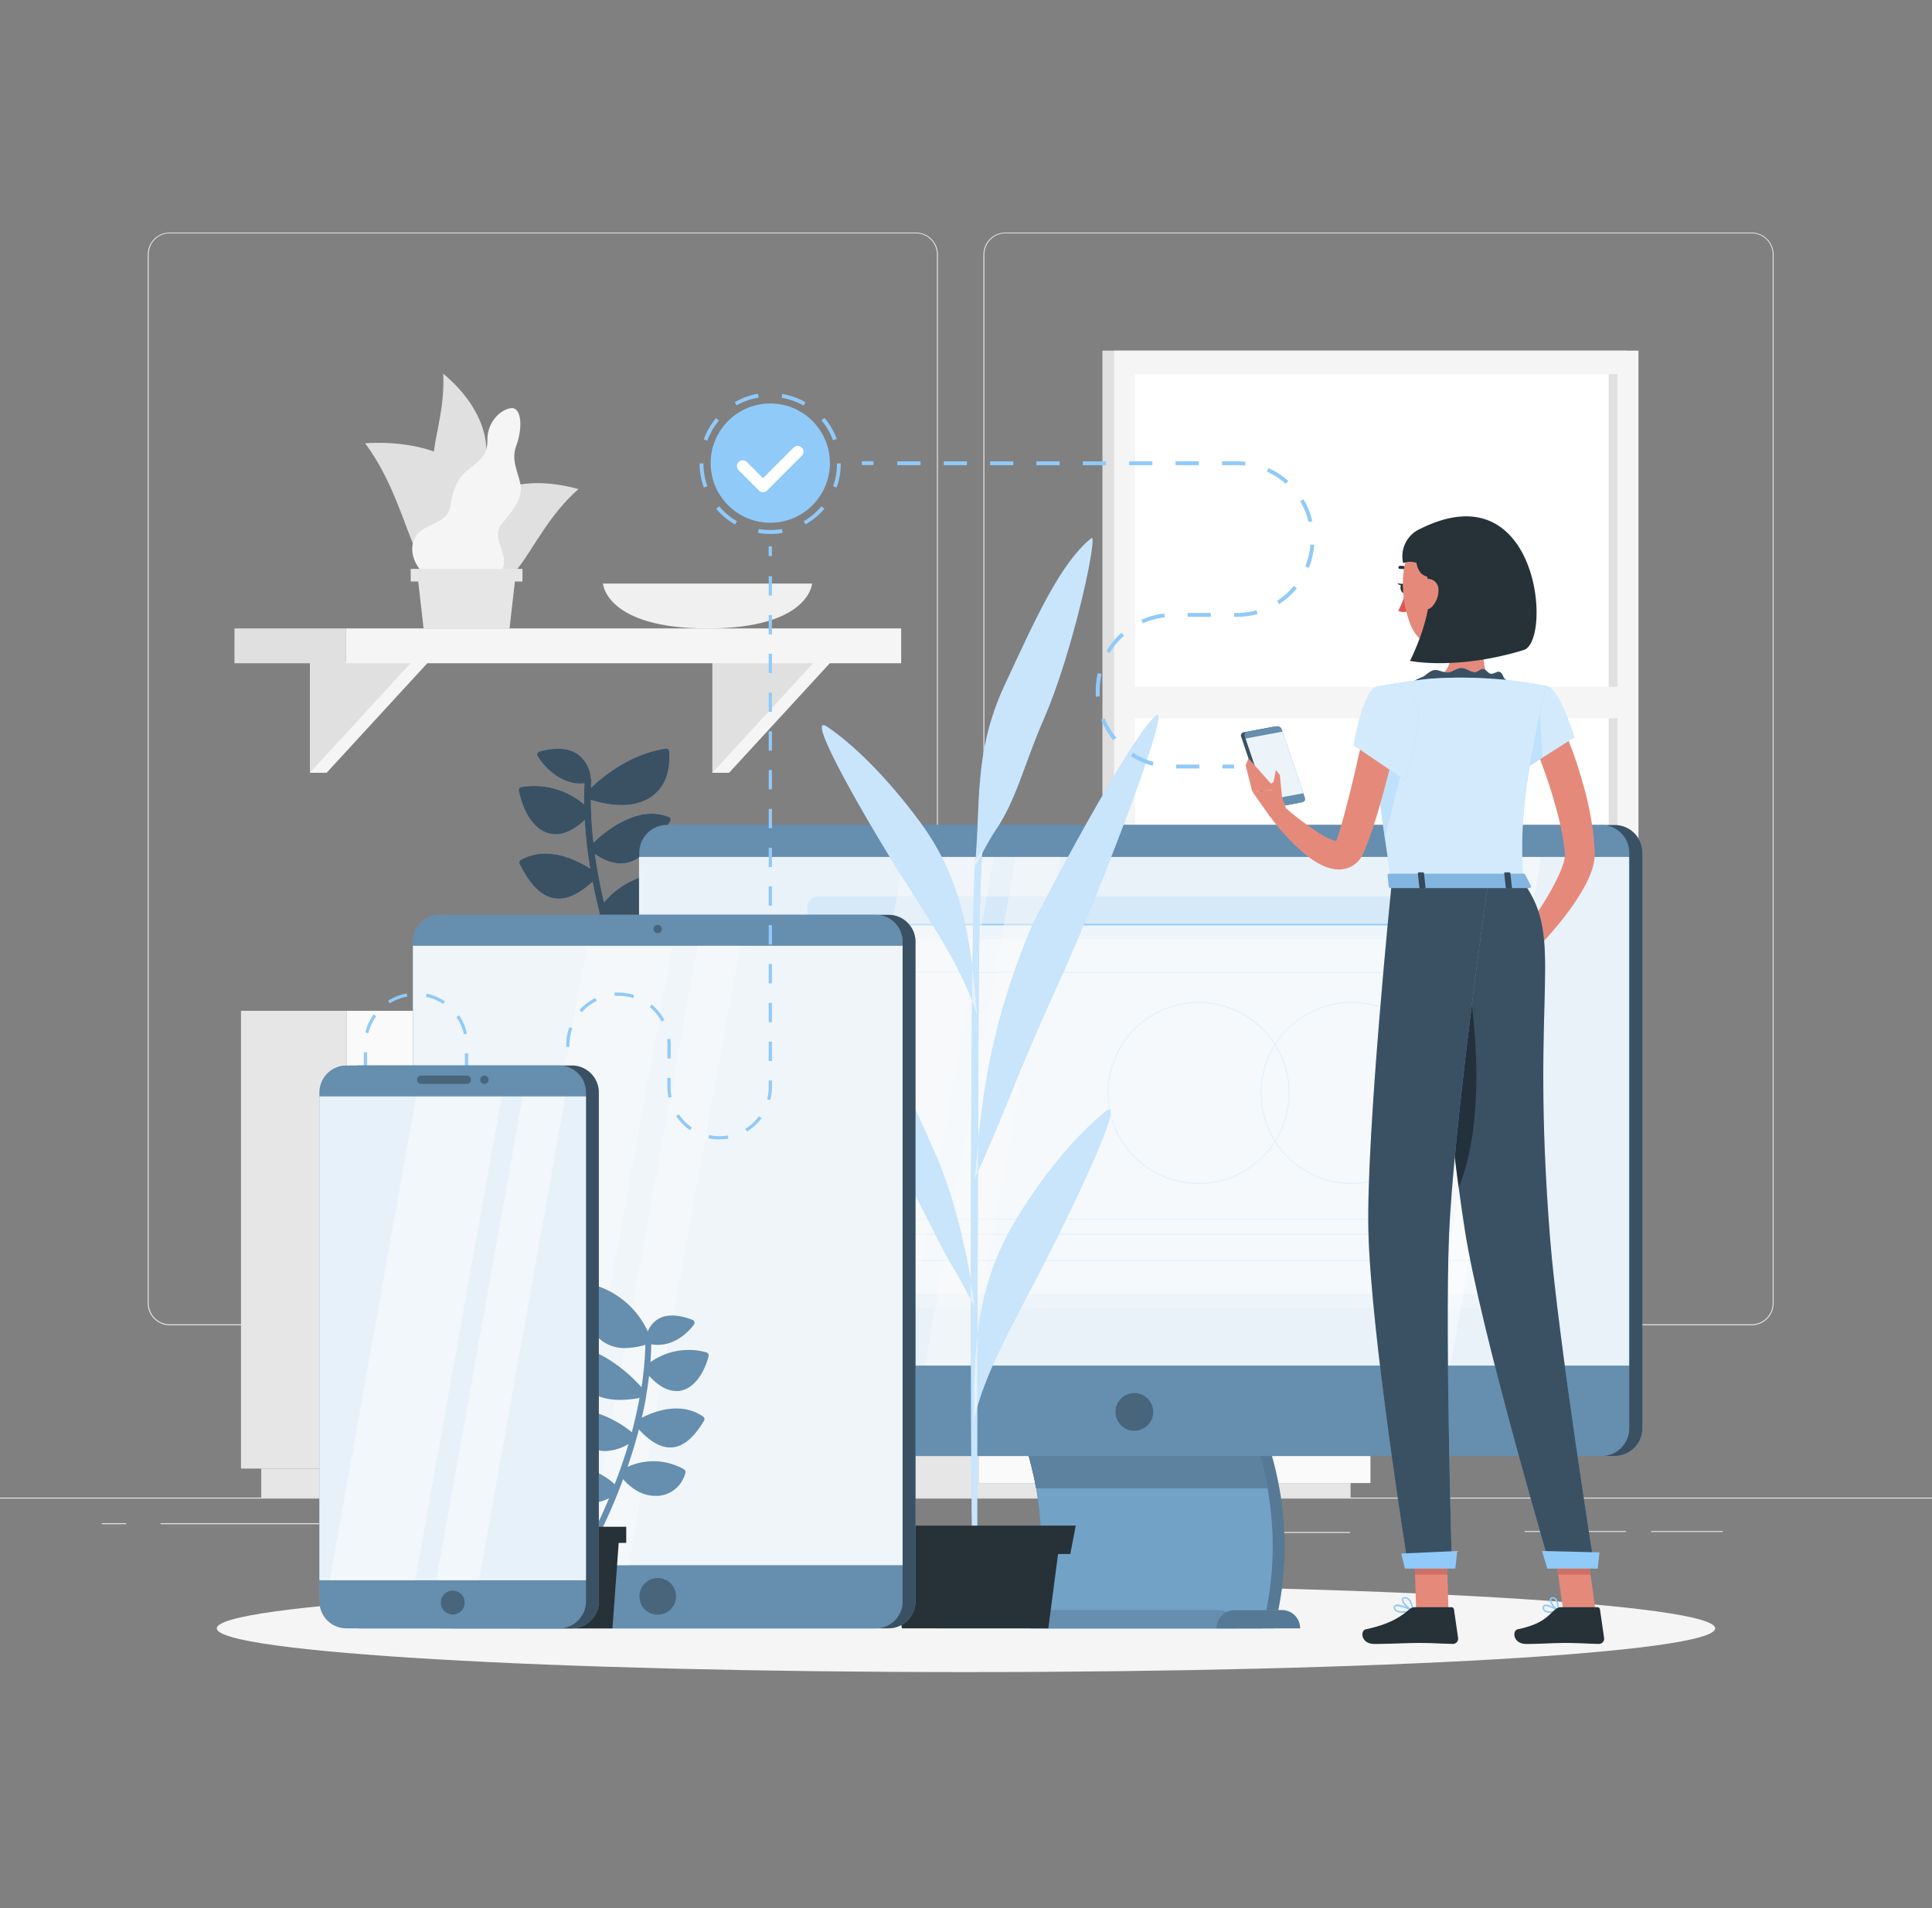 <svg xmlns="http://www.w3.org/2000/svg" width="324" height="320" fill="none"><rect width="100%" height="100%" fill="#808080" stroke="none"/><path fill="#E6E6E6" d="M324 251.155H0v.162h324zM288.914 256.76h-12.008v.162h12.008zM272.647 256.76h-16.952v.162h16.952zM226.405 256.922h-12.546v.162h12.546zM54.925 255.451H26.938v.162h27.987zM21.172 255.451H17.07v.162h4.102zM106.881 260.331h-40.81v.162h40.81zM153.589 222.254H28.467a3.697 3.697 0 0 1-3.694-3.7V42.668A3.7 3.7 0 0 1 28.467 39h125.122a3.7 3.7 0 0 1 3.7 3.7v175.854a3.7 3.7 0 0 1-3.7 3.7M28.467 39.13a3.54 3.54 0 0 0-3.532 3.538v175.886a3.54 3.54 0 0 0 3.532 3.538h125.122a3.54 3.54 0 0 0 3.538-3.538V42.668a3.54 3.54 0 0 0-3.538-3.538zM293.751 222.254H168.622a3.703 3.703 0 0 1-3.7-3.7V42.668a3.704 3.704 0 0 1 3.7-3.668h125.129a3.7 3.7 0 0 1 3.687 3.668v175.886a3.7 3.7 0 0 1-3.687 3.7M168.622 39.13a3.544 3.544 0 0 0-3.538 3.538v175.886a3.546 3.546 0 0 0 3.538 3.538h125.129a3.54 3.54 0 0 0 3.538-3.538V42.668a3.546 3.546 0 0 0-3.538-3.538z"/><path fill="#E0E0E0" d="M272.816 58.803h-87.933v83.955h87.933z"/><path fill="#F5F5F5" d="M274.777 58.803h-87.933v83.955h87.933z"/><path fill="#fff" d="M271.258 138.818V62.743h-80.916v76.075z"/><path fill="#E0E0E0" d="M271.258 138.818V62.743h-1.478v76.075z"/><path fill="#F5F5F5" d="M273.32 115.172h-85.031v5.288h85.031z"/><path fill="#E6E6E6" d="M164.111 210.234h-17.353v38.485h17.353zM226.498 248.719h-76.412v2.436h76.412z"/><path fill="#FAFAFA" d="M164.108 248.719h65.72v-38.485h-65.72z"/><path fill="#E6E6E6" d="M170.927 227.594H223v-12.623h-52.073zM170.927 243.975H223v-12.623h-52.073z"/><path fill="#FAFAFA" d="M204.773 220.414h-15.61a.765.765 0 0 0-.765.765v.201c0 .422.343.764.765.764h15.61a.764.764 0 0 0 .765-.764v-.201a.764.764 0 0 0-.765-.765M204.773 236.802h-15.61a.765.765 0 0 0-.765.765v.2c0 .423.343.765.765.765h15.61a.764.764 0 0 0 .765-.765v-.2a.764.764 0 0 0-.765-.765"/><path fill="#E6E6E6" d="M58.117 169.52H40.414v76.769h17.703z"/><path fill="#E6E6E6" d="M131.111 246.289H43.813v4.866h87.298z"/><path fill="#FAFAFA" d="M58.115 246.289h76.393V169.52H58.115z"/><path fill="#E6E6E6" d="M65.081 204.143h62.474v-25.181H65.081zM65.081 236.841h62.474V211.66H65.081z"/><path fill="#FAFAFA" d="M103.331 193.282h-14.03a1.73 1.73 0 0 1-1.723-1.723 1.73 1.73 0 0 1 1.724-1.731h14.029a1.73 1.73 0 0 1 1.724 1.731 1.733 1.733 0 0 1-1.724 1.723M103.331 225.974h-14.03a1.73 1.73 0 0 1-1.723-1.724 1.73 1.73 0 0 1 1.724-1.724h14.029a1.73 1.73 0 0 1 1.724 1.724 1.725 1.725 0 0 1-1.724 1.724M204.116 204.13s-13.038-22.479 5.048-40.371c0 0 4.724 3.072 4.652 7.213-.071 4.14-5.054 5.184-3.985 8.638s5.774 6.836 2.689 9.72c-3.084 2.883.493 5.391.286 8.89s-8.69 5.91-8.69 5.91"/><path fill="#E6E6E6" d="M185.047 197.708s.447 12.526 17.541 12.526 17.535-12.526 17.535-12.526z"/><path fill="#E6E6E6" d="M205.111 206.184s5.281-25.447-17.496-36.722c0 0-3.506 4.413-2.132 8.314s6.428 3.324 6.48 6.94-3.33 8.314.506 10.044 1.224 5.281 2.527 8.534c1.302 3.253 10.115 2.89 10.115 2.89"/><path fill="#F0F0F0" d="M101.117 97.864s.447 7.53 17.535 7.53 17.541-7.53 17.541-7.53z"/><path fill="#F5F5F5" d="m54.775 110.876-2.806 18.721h2.806l17.21-18.721z"/><path fill="#E0E0E0" d="M51.969 110.876v18.721l17.21-18.721z"/><path fill="#F5F5F5" d="m122.273 110.876-2.812 18.721h2.812l17.211-18.721z"/><path fill="#E0E0E0" d="M119.461 110.876v18.721l17.217-18.721zM39.318 111.232H58.04v-5.838H39.32z"/><path fill="#F5F5F5" d="M151.127 105.394H58.055v5.839h93.072z"/><path fill="#E0E0E0" d="M77.17 81.405c4.841.648 7.835-9.843-2.85-18.747.576 10.304-5.58 17.587 2.85 18.747"/><path fill="#E0E0E0" d="M80.725 95.182c7.011-4.919 2.21-22.097-19.498-20.853 9.396 12.623 7.264 29.419 19.498 20.853"/><path fill="#E0E0E0" d="M78.262 95.065c-4.665-5.022 1.944-17.658 18.747-13.044-9.474 8.32-10.62 21.779-18.747 13.044"/><path fill="#F5F5F5" d="M84.236 87.743c1.613-1.944 3.518-4.174 3.058-6.48s-1.62-4.076-.7-6.565c1.102-2.98.888-6.538-.971-6.24-1.86.298-3.947 2.482-3.888 5.365.058 2.884-1.795 3.694-3.513 5.185s-2.384 3.654-2.695 5.832c-.538 3.382-4.925 2.74-6.091 5.682-1.2 2.839 1.198 6.623 5.034 7.491 3.837.869 6.571 1.413 9.19-1.58 2.656-3.234-1.815-5.878.576-8.69"/><path fill="#E6E6E6" d="M71.034 105.394h14.418l1.089-9.584H69.945z"/><path fill="#E6E6E6" d="M68.877 97.52h18.74v-2.112h-18.74z"/><path fill="#F5F5F5" d="M117.843 159.191h-15.655v10.323h15.655z"/><path fill="#E0E0E0" d="M90.433 169.52h11.755v-10.323H90.433z"/><path fill="#F5F5F5" d="M85.846 153.696h-6.713v15.824h6.713z"/><path fill="#E0E0E0" d="M74.091 169.52h5.042v-15.824H74.09z"/><path fill="#F5F5F5" d="M162 280.419c69.39 0 125.641-3.284 125.641-7.335S231.39 265.748 162 265.748s-125.64 3.284-125.64 7.336c0 4.051 56.25 7.335 125.64 7.335"/><path fill="#90CAF9" d="M101.851 153.579a8.4 8.4 0 0 0 2.346.648 7.12 7.12 0 0 0 4.749-1.101c2.223-1.439 3.571-3.959 3.357-6.279a.454.454 0 0 0-.46-.409 13.56 13.56 0 0 0-10.543 4.912 89 89 0 0 1-1.536-8.158 8.16 8.16 0 0 0 3.687 1.581 5.2 5.2 0 0 0 1.666-.071c2.896-.596 5.184-3.7 7.27-6.973a.5.5 0 0 0 .065-.401.43.43 0 0 0-.259-.292c-5.281-2.203-10.88 2.56-12.668 4.277a68 68 0 0 1-.435-7.167c1.13.36 2.291.615 3.467.765 2.845.33 5.236-.162 6.947-1.484 2.028-1.556 2.968-4.141 2.715-7.465a.46.46 0 0 0-.349-.409.5.5 0 0 0-.189-.006c-6.013.875-10.634 4.724-12.558 6.577 0-.428 0-.855.045-1.296a.46.46 0 0 0-.084-.298 5.5 5.5 0 0 0-2.294-4.115c-1.51-.978-3.622-1.108-6.286-.395a.58.58 0 0 0-.363.305.49.49 0 0 0 0 .447c.11.188 2.437 4.114 6.539 4.6q.667.06 1.335 0a59 59 0 0 0-.052 3.551 12.912 12.912 0 0 0-10.485-2.941.58.58 0 0 0-.37.22.5.5 0 0 0-.09.402c.817 4.011 2.793 6.713 5.288 7.218.11 0 .227.039.35.059 1.296.149 3.149-.234 5.404-2.378.159 2.74.468 5.47.927 8.177-2.178-1.406-7.174-3.978-11.619-1.477a.52.52 0 0 0-.24.648c1.808 3.655 3.778 5.56 6.033 5.832h.058c1.88.201 3.889-.732 6.163-2.825a101 101 0 0 0 1.769 7.542c-2.1-1.756-4.782-1.834-8.288-.259a.56.56 0 0 0-.311.376.45.45 0 0 0 .123.441c.15.149 2.696 2.592 5.832 2.948a6.07 6.07 0 0 0 3.493-.603 103 103 0 0 0 4.691 12.649.5.5 0 0 0 .402.279.65.65 0 0 0 .337-.058.585.585 0 0 0 .285-.746 107 107 0 0 1-5.864-16.848"/><path fill="#000" d="M101.851 153.579a8.4 8.4 0 0 0 2.346.648 7.12 7.12 0 0 0 4.749-1.101c2.223-1.439 3.571-3.959 3.357-6.279a.454.454 0 0 0-.46-.409 13.56 13.56 0 0 0-10.543 4.912 89 89 0 0 1-1.536-8.158 8.16 8.16 0 0 0 3.687 1.581 5.2 5.2 0 0 0 1.666-.071c2.896-.596 5.184-3.7 7.27-6.973a.5.5 0 0 0 .065-.401.43.43 0 0 0-.259-.292c-5.281-2.203-10.88 2.56-12.668 4.277a68 68 0 0 1-.435-7.167c1.13.36 2.291.615 3.467.765 2.845.33 5.236-.162 6.947-1.484 2.028-1.556 2.968-4.141 2.715-7.465a.46.46 0 0 0-.349-.409.5.5 0 0 0-.189-.006c-6.013.875-10.634 4.724-12.558 6.577 0-.428 0-.855.045-1.296a.46.46 0 0 0-.084-.298 5.5 5.5 0 0 0-2.294-4.115c-1.51-.978-3.622-1.108-6.286-.395a.58.58 0 0 0-.363.305.49.49 0 0 0 0 .447c.11.188 2.437 4.114 6.539 4.6q.667.06 1.335 0a59 59 0 0 0-.052 3.551 12.912 12.912 0 0 0-10.485-2.941.58.58 0 0 0-.37.22.5.5 0 0 0-.09.402c.817 4.011 2.793 6.713 5.288 7.218.11 0 .227.039.35.059 1.296.149 3.149-.234 5.404-2.378.159 2.74.468 5.47.927 8.177-2.178-1.406-7.174-3.978-11.619-1.477a.52.52 0 0 0-.24.648c1.808 3.655 3.778 5.56 6.033 5.832h.058c1.88.201 3.889-.732 6.163-2.825a101 101 0 0 0 1.769 7.542c-2.1-1.756-4.782-1.834-8.288-.259a.56.56 0 0 0-.311.376.45.45 0 0 0 .123.441c.15.149 2.696 2.592 5.832 2.948a6.07 6.07 0 0 0 3.493-.603 103 103 0 0 0 4.691 12.649.5.5 0 0 0 .402.279.65.65 0 0 0 .337-.058.585.585 0 0 0 .285-.746 107 107 0 0 1-5.864-16.848" opacity=".6"/><path fill="#90CAF9" d="M270.775 138.358H114.089a4.66 4.66 0 0 0-4.659 4.659v96.5a4.66 4.66 0 0 0 4.659 4.659h156.686a4.66 4.66 0 0 0 4.659-4.659v-96.5a4.66 4.66 0 0 0-4.659-4.659"/><path fill="#000" d="M270.775 138.358H114.089a4.66 4.66 0 0 0-4.659 4.659v96.5a4.66 4.66 0 0 0 4.659 4.659h156.686a4.66 4.66 0 0 0 4.659-4.659v-96.5a4.66 4.66 0 0 0-4.659-4.659" opacity=".6"/><path fill="#90CAF9" d="M213.651 273.083h-38.764c3.798-14.32 1.523-29.749-6.817-44.064h38.764c8.339 14.315 10.614 29.744 6.817 44.064"/><path fill="#90CAF9" d="M211.641 273.083h-38.769c3.797-14.32 1.529-29.749-6.817-44.064h38.77c8.372 14.315 10.614 29.744 6.816 44.064"/><path fill="#90CAF9" d="M212.963 249.6h-39.191a62.9 62.9 0 0 0-7.717-20.568h39.191a63.2 63.2 0 0 1 7.717 20.568"/><g fill="#000" opacity=".4"><path d="M213.658 273.084h-38.763c3.797-14.321 1.523-29.75-6.817-44.064h38.763c8.34 14.314 10.615 29.743 6.817 44.064"/><path d="M211.641 273.084h-38.769c3.797-14.321 1.529-29.75-6.817-44.064h38.77c8.372 14.314 10.614 29.743 6.816 44.064"/><path d="M212.963 249.6h-39.191a62.9 62.9 0 0 0-7.717-20.568h39.191a63.2 63.2 0 0 1 7.717 20.568"/></g><path fill="#90CAF9" d="M211.641 273.083h-38.769c3.797-14.32 1.529-29.749-6.817-44.064h38.77c8.372 14.315 10.614 29.744 6.816 44.064"/><path fill="#000" d="M211.641 273.083h-38.769c3.797-14.32 1.529-29.749-6.817-44.064h38.77c8.372 14.315 10.614 29.744 6.816 44.064" opacity=".2"/><path fill="#000" d="M212.548 249.6h-38.816a63.4 63.4 0 0 0-7.646-20.568h38.815a63.5 63.5 0 0 1 7.647 20.568" opacity=".2"/><path fill="#90CAF9" d="M268.564 138.358H111.878a4.66 4.66 0 0 0-4.659 4.659v96.5a4.66 4.66 0 0 0 4.659 4.659h156.686a4.66 4.66 0 0 0 4.659-4.659v-96.5a4.66 4.66 0 0 0-4.659-4.659"/><path fill="#000" d="M268.564 138.358H111.878a4.66 4.66 0 0 0-4.659 4.659v96.5a4.66 4.66 0 0 0 4.659 4.659h156.686a4.66 4.66 0 0 0 4.659-4.659v-96.5a4.66 4.66 0 0 0-4.659-4.659" opacity=".3"/><path fill="#90CAF9" d="M204.448 270.019H160.19a3.063 3.063 0 0 0-3.065 3.065h50.388a3.065 3.065 0 0 0-3.065-3.065"/><path fill="#000" d="M204.448 270.019H160.19a3.063 3.063 0 0 0-3.065 3.065h50.388a3.065 3.065 0 0 0-3.065-3.065" opacity=".3"/><path fill="#90CAF9" d="M273.223 143.717H107.219v85.296h166.004z"/><path fill="#FAFAFA" d="M273.169 143.717H107.164v85.296h166.005z" opacity=".84"/><path fill="#90CAF9" d="M249.093 150.307H137.254a1.84 1.84 0 0 0-1.84 1.84v65.422a1.84 1.84 0 0 0 1.84 1.841h111.839a1.84 1.84 0 0 0 1.84-1.841v-65.422a1.84 1.84 0 0 0-1.84-1.84" opacity=".23"/><path fill="#FAFAFA" d="M250.449 155.063v62.506a1.844 1.844 0 0 1-1.841 1.841H136.77a1.85 1.85 0 0 1-1.84-1.841v-62.506z" opacity=".67"/><path fill="#fff" d="M250.118 157.513H135.273v59.454h114.845z" opacity=".41"/><path fill="#90CAF9" d="M226.667 198.557a15.26 15.26 0 1 1 15.26-15.26 15.28 15.28 0 0 1-4.475 10.785 15.28 15.28 0 0 1-10.785 4.475m0-30.359a15.1 15.1 0 1 0 5.778 29.048 15.098 15.098 0 0 0 9.32-13.949 15.11 15.11 0 0 0-15.098-15.099" opacity=".19"/><path fill="#90CAF9" d="M201.01 198.557a15.26 15.26 0 1 1 15.261-15.26 15.29 15.29 0 0 1-15.261 15.26m0-30.359a15.099 15.099 0 1 0 15.099 15.099 15.12 15.12 0 0 0-15.099-15.099M241.838 207.085h-90.072a.1.1 0 0 1-.032-.007.1.1 0 0 1-.026-.018.1.1 0 0 1-.016-.028.1.1 0 0 1-.004-.032v-2.507a.1.1 0 0 1 .004-.032.1.1 0 0 1 .016-.028.08.08 0 0 1 .058-.025h90.072q.016 0 .031.007a.1.1 0 0 1 .026.018.1.1 0 0 1 .016.028.1.1 0 0 1 .004.032V207a.1.1 0 0 1-.004.032.1.1 0 0 1-.016.028.1.1 0 0 1-.026.018.1.1 0 0 1-.031.007m-90.014-.162h89.929v-2.353h-89.929z" opacity=".19"/><path fill="#90CAF9" d="M246.887 211.465H138.516a.1.1 0 0 1-.032-.006.1.1 0 0 1-.026-.019.1.1 0 0 1-.016-.027.1.1 0 0 1-.004-.032v-48.289a.1.1 0 0 1 .004-.032.1.1 0 0 1 .016-.027.1.1 0 0 1 .026-.019.1.1 0 0 1 .032-.006h108.371q.016 0 .031.006a.08.08 0 0 1 .043.046.1.1 0 0 1 .004.032v48.276a.1.1 0 0 1 .001.036.1.1 0 0 1-.016.032.1.1 0 0 1-.028.022.1.1 0 0 1-.035.007m-108.268-.162h108.216V163.17H138.6z" opacity=".19"/><path fill="#fff" d="M245.445 152.698a.975.975 0 0 0 .6.909.98.98 0 1 0-.6-.909M242.955 153.677a.979.979 0 1 0 0-1.956.979.979 0 0 0 0 1.956M239.486 153.677a.98.98 0 1 0 0-1.958.98.98 0 0 0 0 1.958"/><path fill="#90CAF9" d="M250.449 154.94H134.93v.246h115.519z"/><path fill="#FAFAFA" d="m151.583 143.717-15.247 85.296h15.092l15.247-85.296zM170.358 143.717l-15.241 85.296h7.543l15.247-85.296z" opacity=".47"/><path fill="#fff" d="m254.701 143.717-15.248 85.296h3.778l15.241-85.296zM248.06 143.717l-15.248 85.296h3.778l15.241-85.296z" opacity=".4"/><path fill="#90CAF9" d="M214.974 270.019h-7.925a3.065 3.065 0 0 0-3.065 3.065h14.049a3.06 3.06 0 0 0-1.887-2.832 3.1 3.1 0 0 0-1.172-.233"/><path fill="#000" d="M214.974 270.019h-7.925a3.065 3.065 0 0 0-3.065 3.065h14.049a3.06 3.06 0 0 0-1.887-2.832 3.1 3.1 0 0 0-1.172-.233" opacity=".4"/><path fill="#90CAF9" d="M193.405 236.789a3.174 3.174 0 0 1-5.42 2.245 3.173 3.173 0 0 1 .481-4.885 3.174 3.174 0 0 1 4.939 2.64"/><path fill="#000" d="M193.405 236.789a3.174 3.174 0 0 1-5.42 2.245 3.173 3.173 0 0 1 .481-4.885 3.174 3.174 0 0 1 4.939 2.64" opacity=".5"/><path fill="#90CAF9" d="M163.092 262.132c-.447-15.513-.409-110.114.492-117.884l1.225-1.691s-.564 1.503-.7 28.091c-.136 26.587-.317 87.538-.168 91.484z"/><path fill="#90CAF9" d="M170.363 204.596c5.184-8.631 10.86-14.768 14.968-18.144s-6.661 18.546-10.873 26.704-9.402 17.179-11.074 24.799c-.324-15.5 1.788-24.727 6.979-33.359M163.484 145.337c1.063-9.811-.375-18.876 4.964-30.365 5.34-11.49 9.403-20.51 14.554-24.702 1.238-1.011-2.994 18.96-7.912 30.21-3.467 7.938-4.581 13.608-8.262 18.96-.862 1.244-3.344 5.897-3.344 5.897M163.469 197.682c1.075-12.111 2.047-23.775 9-41.005 1.692-4.199 17.367-33.541 21.456-36.716 2.002-1.562-5.003 17.937-11.846 34.344-5.125 12.312-7.251 15.837-12.96 30.119-2.235 5.657-5.65 13.258-5.65 13.258M154.333 137.917c-5.832-7.899-11.469-13.239-15.61-16.031-4.141-2.793 7.128 16.627 12.545 25.103 5.418 8.476 10.323 15.831 12.565 23.179-1.076-15.468-3.668-24.345-9.5-32.251M163.461 219.144c-1.102-8.424-3.37-18.319-6.61-25.654s-8.23-18.585-12.195-22.402c-.953-.92 4.147 20.963 7.426 26.782s5.676 11.308 7.737 14.606c.687 1.069 3.642 6.668 3.642 6.668"/><path fill="#fff" d="M163.092 262.132c-.447-15.513-.409-110.114.492-117.884l1.225-1.691s-.564 1.503-.7 28.091c-.136 26.587-.317 87.538-.168 91.484z" opacity=".5"/><path fill="#fff" d="M170.363 204.596c5.184-8.631 10.86-14.768 14.968-18.144s-6.661 18.546-10.873 26.704-9.402 17.179-11.074 24.799c-.324-15.5 1.788-24.727 6.979-33.359M163.484 145.337c1.063-9.811-.375-18.876 4.964-30.365 5.34-11.49 9.403-20.51 14.554-24.702 1.238-1.011-2.994 18.96-7.912 30.21-3.467 7.938-4.581 13.608-8.262 18.96-.862 1.244-3.344 5.897-3.344 5.897M163.469 197.682c1.075-12.111 2.047-23.775 9-41.005 1.692-4.199 17.367-33.541 21.456-36.716 2.002-1.562-5.003 17.937-11.846 34.344-5.125 12.312-7.251 15.837-12.96 30.119-2.235 5.657-5.65 13.258-5.65 13.258M154.333 137.917c-5.832-7.899-11.469-13.239-15.61-16.031-4.141-2.793 7.128 16.627 12.545 25.103 5.418 8.476 10.323 15.831 12.565 23.179-1.076-15.468-3.668-24.345-9.5-32.251M163.461 219.144c-1.102-8.424-3.37-18.319-6.61-25.654s-8.23-18.585-12.195-22.402c-.953-.92 4.147 20.963 7.426 26.782s5.676 11.308 7.737 14.606c.687 1.069 3.642 6.668 3.642 6.668" opacity=".5"/><path fill="#263238" d="M175.803 273.083h-24.559l-1.853-14.113h28.265z"/><path fill="#263238" d="M179.489 260.616h-31.927l-.914-4.763h33.755z"/><path fill="#90CAF9" d="M149.006 153.417H75.944a4.53 4.53 0 0 0-4.53 4.53v110.607a4.53 4.53 0 0 0 4.53 4.529h73.062a4.53 4.53 0 0 0 4.529-4.529V157.947a4.53 4.53 0 0 0-4.529-4.53"/><path fill="#000" d="M149.006 153.417H75.944a4.53 4.53 0 0 0-4.53 4.53v110.607a4.53 4.53 0 0 0 4.53 4.529h73.062a4.53 4.53 0 0 0 4.529-4.529V157.947a4.53 4.53 0 0 0-4.529-4.53" opacity=".6"/><path fill="#90CAF9" d="M146.842 153.417H73.779a4.53 4.53 0 0 0-4.529 4.53v110.607a4.53 4.53 0 0 0 4.53 4.529h73.062a4.53 4.53 0 0 0 4.529-4.529V157.947a4.53 4.53 0 0 0-4.529-4.53"/><path fill="#000" d="M146.842 153.417H73.779a4.53 4.53 0 0 0-4.529 4.53v110.607a4.53 4.53 0 0 0 4.53 4.529h73.062a4.53 4.53 0 0 0 4.529-4.529V157.947a4.53 4.53 0 0 0-4.529-4.53" opacity=".3"/><path fill="#FAFAFA" d="M151.371 158.614H69.25v103.875h82.121z"/><path fill="#90CAF9" d="M151.371 158.614H69.25v103.875h82.121z" opacity=".1"/><path fill="#FAFAFA" d="M98.37 158.874 79.578 262.748h14.353l18.792-103.874zM116.972 158.614 98.18 262.495h7.173l18.792-103.881z" opacity=".48"/><path fill="#90CAF9" d="M110.303 270.809a3.085 3.085 0 1 0 0-6.17 3.085 3.085 0 0 0 0 6.17"/><path fill="#000" d="M110.303 270.809a3.085 3.085 0 1 0 0-6.17 3.085 3.085 0 0 0 0 6.17" opacity=".5"/><path fill="#90CAF9" d="M111.012 155.808a.713.713 0 1 1-1.427 0 .713.713 0 0 1 1.427 0"/><path fill="#000" d="M111.012 155.808a.713.713 0 1 1-1.427 0 .713.713 0 0 1 1.427 0" opacity=".5"/><path fill="#90CAF9" d="m212.863 135.552 4.944-.927a.54.54 0 0 0 .382-.263.55.55 0 0 0 .039-.463l-3.888-11.514a.764.764 0 0 0-.836-.493l-4.937.92a.55.55 0 0 0-.385.266.54.54 0 0 0-.037.466l3.888 11.515a.75.75 0 0 0 .83.493"/><path fill="#000" d="m212.863 135.552 4.944-.927a.54.54 0 0 0 .382-.263.55.55 0 0 0 .039-.463l-3.888-11.514a.764.764 0 0 0-.836-.493l-4.937.92a.55.55 0 0 0-.385.266.54.54 0 0 0-.037.466l3.888 11.515a.75.75 0 0 0 .83.493" opacity=".6"/><path fill="#90CAF9" d="m213.479 135.461 4.938-.92a.544.544 0 0 0 .421-.732l-3.888-11.515a.77.77 0 0 0-.836-.493l-4.938.927a.55.55 0 0 0-.385.262.543.543 0 0 0-.036.464l3.888 11.515a.765.765 0 0 0 .836.492"/><path fill="#000" d="m213.479 135.461 4.938-.92a.544.544 0 0 0 .421-.732l-3.888-11.515a.77.77 0 0 0-.836-.493l-4.938.927a.55.55 0 0 0-.385.262.543.543 0 0 0-.036.464l3.888 11.515a.765.765 0 0 0 .836.492" opacity=".3"/><path fill="#FAFAFA" d="m212.383 134.185 6.195-1.16-3.486-10.329-6.201 1.16z"/><path fill="#90CAF9" d="m212.383 134.185 6.195-1.16-3.486-10.329-6.201 1.16z" opacity=".14"/><path fill="#E58A7B" d="m208.891 128.32.486-1.127 4.665 5.242-4.037.311z"/><path fill="#90CAF9" d="M129.178 87.665c5.522 0 9.999-4.477 9.999-9.999s-4.477-9.998-9.999-9.998-9.998 4.476-9.998 9.998 4.476 9.999 9.998 9.999M129.18 89.544q-1.03 0-2.048-.175l.111-.648c1.286.22 2.601.22 3.888 0l.11.648a12 12 0 0 1-2.061.175m-5.916-1.581a11.9 11.9 0 0 1-3.156-2.638l.499-.42a11.2 11.2 0 0 0 2.981 2.5zm11.845 0-.324-.557a11.2 11.2 0 0 0 2.981-2.502l.493.415a11.8 11.8 0 0 1-3.15 2.605zm-17.068-6.195a11.8 11.8 0 0 1-.713-4.057h.648c-.01 1.305.21 2.601.648 3.83zm22.278 0-.609-.22c.439-1.23.658-2.525.648-3.83h.648a11.8 11.8 0 0 1-.687 3.998zm-21.682-7.86-.609-.22a11.8 11.8 0 0 1 2.054-3.571l.493.415a11.3 11.3 0 0 0-1.938 3.324zm21.06-.065a11.2 11.2 0 0 0-1.944-3.357l.499-.421a12 12 0 0 1 2.074 3.551zm-16.148-5.832-.324-.557a11.6 11.6 0 0 1 3.888-1.42l.11.648a11.2 11.2 0 0 0-3.674 1.29zm11.197 0a11 11 0 0 0-3.654-1.296l.11-.648c1.367.233 2.683.705 3.888 1.393zM206.96 128.223h-1.944v.648h1.944zM201.119 128.871h-3.888v-.648h3.888zm-7.828-.447a13 13 0 0 1-3.629-1.639l.357-.538c1.06.69 2.221 1.212 3.441 1.548zm-6.59-4.29a12.9 12.9 0 0 1-2.035-3.415l.603-.24a12.4 12.4 0 0 0 1.944 3.24zm-2.942-7.29v-.998c-.001-.999.112-1.994.337-2.968l.648.149a12.5 12.5 0 0 0-.317 2.819v.953zm2.346-7.322-.557-.331a13.1 13.1 0 0 1 2.527-3.071l.434.486a12.4 12.4 0 0 0-2.404 2.896zm5.573-4.983-.266-.59a12.8 12.8 0 0 1 3.83-1.056l.077.648a12.4 12.4 0 0 0-3.641.978zm15.707-1.089h-.427v-.648h.427a12.5 12.5 0 0 0 3.337-.454l.175.648c-1.145.304-2.327.45-3.512.435zm-4.322 0h-3.888v-.648h3.888zm11.457-2.125-.357-.538a12.5 12.5 0 0 0 2.813-2.527l.505.408a13 13 0 0 1-2.961 2.637zm4.983-6.079-.603-.24c.467-1.179.753-2.422.849-3.686l.648.051a13.2 13.2 0 0 1-.894 3.856zm-.052-7.691a12.4 12.4 0 0 0-1.419-3.506l.557-.33a13 13 0 0 1 1.491 3.687zm-3.83-6.416a12.6 12.6 0 0 0-3.168-2.054l.259-.59a13 13 0 0 1 3.337 2.158zm-6.817-3.052q-.704-.078-1.412-.077h-2.443v-.648h2.436q.748-.008 1.491.084zm-7.776-.077h-3.888v-.648h3.888zm-7.776 0h-3.888v-.648h3.888zm-7.776 0h-3.888v-.648h3.888zm-7.776 0h-3.888v-.648h3.888zm-7.776 0h-3.888v-.648h3.888zm-7.776 0h-3.888v-.648h3.888zm-7.776 0h-3.888v-.648h3.888zM146.483 77.342h-1.944v.648h1.944zM129.451 91.63h-.545v1.627h.545zM61.554 199.237h-.538v-3.24h.538zm0-6.48h-.538v-3.24h.538zm59.142-1.665a8.8 8.8 0 0 1-1.885-.207l.116-.525a8.5 8.5 0 0 0 3.137.078l.084.531q-.729.105-1.465.091zm-33.397 0-.033-.544a8.2 8.2 0 0 0 3.033-.784l.233.486a8.8 8.8 0 0 1-3.246.79zm-3.325-.46a8.7 8.7 0 0 1-2.91-1.639l.35-.415a8.2 8.2 0 0 0 2.729 1.542zm41.291-.849-.285-.46a8.3 8.3 0 0 0 2.307-2.119l.44.324a8.8 8.8 0 0 1-2.462 2.236zm-9.532-.24a8.8 8.8 0 0 1-2.346-2.371l.454-.305a8.2 8.2 0 0 0 2.203 2.229zm-22.538-1.296-.395-.363a8.2 8.2 0 0 0 1.633-2.676l.512.188a8.8 8.8 0 0 1-1.75 2.812zm-14.217-1.84a8.7 8.7 0 0 1-.959-3.201l.538-.052a8.1 8.1 0 0 0 .9 3zm-17.424-.194h-.538v-3.24h.538zm67.625-1.718-.525-.136c.17-.673.257-1.365.259-2.06v-1.108h.544v1.108a9 9 0 0 1-.291 2.196zm-17.082-.427a9 9 0 0 1-.181-1.769v-1.53h.544v1.53c.001.557.058 1.113.169 1.659zm-16.614-1.996h-.538v-3.24h.538zm-16.971-2.184h-.545v-3.24h.545zm-16.958-.188h-.538v-3.24h.538zm67.903-1.762h-.544v-3.24h.544zm-16.977-.428h-.545v-2.294a7 7 0 0 0-.051-.927l.537-.064q.059.494.059.991zm-16.978-1.944h-.538v-.343a8.8 8.8 0 0 1 .506-2.949l.512.182a8.2 8.2 0 0 0-.48 2.767zM77.8 173.453a8.15 8.15 0 0 0-1.25-2.877l.446-.304a8.6 8.6 0 0 1 1.296 3.065zm-16.012-.181-.525-.13a8.7 8.7 0 0 1 1.4-3.032l.434.317a8.3 8.3 0 0 0-1.322 2.839zm67.67-1.847h-.544v-3.24h.544zm-18.513-.116a8.2 8.2 0 0 0-1.989-2.424l.343-.415c.869.72 1.59 1.6 2.126 2.592zm-13.362-1.543-.408-.363a8.8 8.8 0 0 1 2.657-2.028l.24.486a8.1 8.1 0 0 0-2.502 1.899zM74.32 168.38a8.1 8.1 0 0 0-2.89-1.206l.11-.531c1.1.228 2.146.668 3.078 1.296zm-8.942-.098-.285-.46a8.6 8.6 0 0 1 3.11-1.218l.097.538a8.1 8.1 0 0 0-2.935 1.134zm40.824-.894a8.2 8.2 0 0 0-2.476-.382h-.648l-.039-.544h.648c.897 0 1.788.135 2.644.401zm23.256-2.475h-.544v-3.24h.544zm0-6.513h-.544v-3.24h.544zm0-6.512h-.544v-3.24h.544zm0-6.48h-.544v-3.24h.544zm0-6.512h-.544v-3.24h.544zm0-6.519h-.544v-3.24h.544zm0-6.48h-.544v-3.24h.544zm0-6.513h-.544v-3.24h.544zm0-6.512h-.544v-3.24h.544zm0-6.48h-.544v-3.24h.544zm0-6.512h-.544v-3.24h.544zM61.552 202.562h-.544v1.626h.544z"/><path fill="#fff" d="M127.958 82.54a1 1 0 0 1-.687-.286l-3.396-3.395a.98.98 0 0 1 .315-1.587.96.96 0 0 1 1.059.213l2.709 2.708 5.151-5.151a.974.974 0 0 1 1.635.694.97.97 0 0 1-.261.68l-5.832 5.832a.97.97 0 0 1-.693.291"/><path fill="#E58A7B" d="M249.799 101.927c-.648 3.24-2.061 9.72.194 11.891 0 0-.881 3.24-6.862 3.24-6.584 0-3.15-3.24-3.15-3.24 3.597-.855 3.5-3.519 2.877-6.02z"/><path fill="#90CAF9" d="M236.703 114.926c0-.486.739-.985 1.815-1.374.576-.213 1.14-1.023 2.015-1.173.648-.11 1.484.448 2.313.389.694-.052 1.419-.725 2.223-.732.803-.006 1.451.648 2.242.693.492 0 .985-.596 1.4-.557s.861.745 1.257.817c.525.09 1.114-.435 1.471-.318.57.182.648.953.9 1.16.726.59 1.296 1.147.648 1.251-1.6.252-1.665-.648-3.285-.648s-1.62.648-3.24.615c-1.62-.032-1.614-.648-3.24-.648s-1.594.447-3.24.616a8.5 8.5 0 0 1-3.279-.091"/><path fill="#000" d="M236.703 114.926c0-.486.739-.985 1.815-1.374.576-.214 1.14-1.024 2.015-1.173.648-.11 1.484.448 2.313.389.694-.052 1.419-.726 2.223-.732s1.451.648 2.242.693c.492 0 .985-.596 1.4-.557s.861.745 1.257.817c.525.09 1.114-.435 1.471-.318.57.181.648.953.9 1.16.726.59 1.296 1.147.648 1.251-1.6.252-1.665-.648-3.285-.648s-1.62.648-3.24.615c-1.62-.032-1.614-.648-3.24-.648s-1.594.447-3.24.616a8.5 8.5 0 0 1-3.279-.091" opacity=".6"/><path fill="#E58A7B" d="M261.578 120.797c.842 1.782 1.503 3.486 2.171 5.262s1.205 3.564 1.723 5.372a56 56 0 0 1 1.296 5.547c.156.939.318 1.879.422 2.844.064.473.123.953.155 1.439l.11 1.49a9.2 9.2 0 0 1-.648 3.603 20.6 20.6 0 0 1-1.328 2.787 41 41 0 0 1-3.24 4.769 72 72 0 0 1-7.569 8.21l-2.022-1.866c1.07-1.413 2.165-2.864 3.189-4.329 1.023-1.464 2.047-2.929 2.974-4.426a43 43 0 0 0 2.514-4.536c.343-.714.633-1.453.868-2.209a4.9 4.9 0 0 0 .26-1.744l-.162-1.224a18 18 0 0 0-.201-1.296 44 44 0 0 0-.512-2.534 40 40 0 0 0-.648-2.527c-.246-.843-.467-1.685-.726-2.521a92 92 0 0 0-1.711-4.983 118 118 0 0 0-1.944-4.854z"/><path fill="#90CAF9" d="M259.356 115.056c2.255.492 4.659 8.605 4.659 8.605l-8.878 5.664s-2.786-6.48-1.71-9.306c1.127-2.916 3.266-5.546 5.929-4.963"/><path fill="#fff" d="M259.356 115.056c2.255.492 4.659 8.605 4.659 8.605l-8.878 5.664s-2.786-6.48-1.71-9.306c1.127-2.916 3.266-5.546 5.929-4.963" opacity=".6"/><path fill="#90CAF9" d="m258.158 117.816-3.033 11.457v.052l3.551-2.268z" opacity=".28"/><path fill="#90CAF9" d="M230.804 115.211s-2.592.914 2.592 32.757h22.032c-.369-8.969-.382-14.503 3.888-32.912a65.4 65.4 0 0 0-9.363-1.238 72 72 0 0 0-10.012 0c-4.257.395-9.137 1.393-9.137 1.393"/><path fill="#fff" d="M230.804 115.211s-2.592.914 2.592 32.757h22.032c-.369-8.969-.382-14.503 3.888-32.912a65.4 65.4 0 0 0-9.363-1.238 72 72 0 0 0-10.012 0c-4.257.395-9.137 1.393-9.137 1.393" opacity=".6"/><path fill="#E58A7B" d="m253.694 159.528-5.249-1.581 2.191 5.067s3.466.337 4.717-1.542zM244.195 159.619l2.061 4.14 4.38-.732-2.19-5.067zM267.58 270.161h-5.424l-1.75-12.571h5.43zM242.912 270.161h-5.424l-.363-12.571h5.424z"/><path fill="#CF6F64" d="m237.125 257.596.188 6.474h5.43l-.188-6.474zM265.836 257.596h-5.43l.901 6.474h5.43z"/><path fill="#90CAF9" d="M239.227 147.968s3.149 37.26 6.421 58.255c2.638 16.958 14.347 56.596 14.347 56.596h7.4s-6.098-38.284-7.439-55.08c-3.389-42.444 2.553-49.954-4.504-59.797z"/><path fill="#000" d="M239.227 147.968s3.149 37.26 6.421 58.255c2.638 16.958 14.347 56.596 14.347 56.596h7.4s-6.098-38.284-7.439-55.08c-3.389-42.444 2.553-49.954-4.504-59.797z" opacity=".6"/><path fill="#000" d="M245.957 162.625s-3.033 9.448-2.988 23.076a671 671 0 0 0 1.653 13.42c1.736-3.953 4.931-15.475 1.335-36.496" opacity=".4"/><path fill="#90CAF9" d="M233.409 147.968s-4.283 41.815-3.927 58.365c.369 17.217 6.681 56.486 6.681 56.486h7.335s-1.16-38.232-.512-55.171c.707-18.435 6.565-59.68 6.565-59.68z"/><path fill="#000" d="M233.409 147.968s-4.283 41.815-3.927 58.365c.369 17.217 6.681 56.486 6.681 56.486h7.335s-1.16-38.232-.512-55.171c.707-18.435 6.565-59.68 6.565-59.68z" opacity=".6"/><path fill="#90CAF9" d="M259.961 270.479a1.6 1.6 0 0 1-1.037-.279.753.753 0 0 1-.214-.687.46.46 0 0 1 .259-.363c.648-.279 2.281.778 2.462.901a.12.12 0 0 1 .049.056q.015.036.01.073a.13.13 0 0 1-.032.068.13.13 0 0 1-.065.036 6.7 6.7 0 0 1-1.432.195m-.726-1.122a.34.34 0 0 0-.162.033c-.039 0-.091.052-.104.162a.47.47 0 0 0 .13.453c.272.253.985.286 1.944.098a4.7 4.7 0 0 0-1.808-.746"/><path fill="#90CAF9" d="M261.353 270.291a.1.1 0 0 1-.058 0c-.519-.292-1.504-1.465-1.387-2.074a.454.454 0 0 1 .434-.363.652.652 0 0 1 .544.175c.59.519.597 2.087.597 2.151a.13.13 0 0 1-.017.065.13.13 0 0 1-.048.046.1.1 0 0 1-.065 0m-.92-2.204h-.058c-.162 0-.201.091-.214.149-.072.376.544 1.258 1.056 1.666a2.9 2.9 0 0 0-.499-1.704.42.42 0 0 0-.285-.111M235.267 270.479a2.07 2.07 0 0 1-1.296-.331.718.718 0 0 1-.227-.648.4.4 0 0 1 .214-.343c.648-.363 2.832.745 3.072.868a.132.132 0 0 1 .071.136.124.124 0 0 1-.104.104 9.3 9.3 0 0 1-1.73.214m-.966-1.121a.5.5 0 0 0-.239.045.17.17 0 0 0-.085.142.47.47 0 0 0 .149.409c.331.298 1.225.35 2.424.149a7 7 0 0 0-2.249-.745"/><path fill="#90CAF9" d="M236.957 270.291h-.052c-.648-.292-1.944-1.465-1.827-2.08 0-.143.129-.324.486-.363a.94.94 0 0 1 .712.227c.681.563.804 2.028.81 2.086a.13.13 0 0 1-.011.065.14.14 0 0 1-.04.052q-.037.02-.078.013m-1.296-2.203h-.078c-.233 0-.253.116-.259.149-.058.369.81 1.296 1.471 1.684a3 3 0 0 0-.693-1.671.68.68 0 0 0-.435-.162z"/><path fill="#263238" d="M236.753 96.218a.27.27 0 0 1-.227-.084 2.03 2.03 0 0 0-1.717-.72.26.26 0 0 1-.292-.22.27.27 0 0 1 .214-.291 2.59 2.59 0 0 1 2.178.888.265.265 0 0 1 0 .363.3.3 0 0 1-.156.064"/><path fill="#DF5753" d="M235.631 99.439a11.6 11.6 0 0 1-1.147 2.987 1.88 1.88 0 0 0 1.588.072z"/><path fill="#263238" d="M235.929 98.616c.058.434-.117.816-.402.855s-.564-.278-.648-.706.116-.823.402-.862c.285-.039.602.305.648.713"/><path fill="#263238" d="m235.418 97.968-1.082-.15s.648.7 1.082.15M261.789 269.533h6.098a.42.42 0 0 1 .428.369l.7 4.828a.9.9 0 0 1-.222.678.879.879 0 0 1-.653.287c-2.126-.039-3.149-.162-5.832-.162-1.646 0-4.057.169-6.338.169s-2.397-2.256-1.451-2.456c4.257-.914 4.925-2.178 6.363-3.383.254-.214.576-.331.907-.33M237.303 269.532h6.098a.436.436 0 0 1 .434.37l.693 4.827a.87.87 0 0 1-.513.89.9.9 0 0 1-.355.076c-2.126-.039-3.149-.162-5.832-.162-1.653 0-5.061.168-7.342.168s-2.398-2.255-1.452-2.455c4.251-.914 5.93-2.178 7.362-3.383.255-.212.575-.329.907-.331"/><path fill="#90CAF9" d="M230.18 120.356v.13c.064 3.622.563 9.72 2.067 19.971l3.071-12.033z" opacity=".28"/><path fill="#E58A7B" d="M234.539 122.216a137 137 0 0 1-2.113 9.118c-.816 3.026-1.646 6.032-2.721 9.072l-.422 1.134-.46 1.14q-.155.406-.369.784a4.8 4.8 0 0 1-.648.933 4.3 4.3 0 0 1-2.21 1.296 4.85 4.85 0 0 1-2.164 0 7.3 7.3 0 0 1-1.575-.518 13 13 0 0 1-2.358-1.432 28.4 28.4 0 0 1-3.642-3.35 32 32 0 0 1-1.581-1.808 32 32 0 0 1-1.471-1.912l2.054-1.821a48.4 48.4 0 0 0 7.031 5.275 9.6 9.6 0 0 0 1.697.777c.499.188.946.137.772.104a.66.66 0 0 0-.292.117l.091-.279.343-1.024.324-1.056c.842-2.845 1.562-5.832 2.275-8.761l2.028-8.916z"/><path fill="#E58A7B" d="m212.976 136.945-2.968-4.199 4.037-.311s2.281 2.631 1.477 4.743z"/><path fill="#E58A7B" d="m212.719 131.664.855-.525.395-1.989.655.816.486 4.672zM250.265 95.065c.441 5.365.739 7.627-1.555 10.75-3.454 4.685-10.148 4.05-12.176-1.082-1.834-4.62-2.242-12.623 2.67-15.487a7.342 7.342 0 0 1 11.061 5.819"/><path fill="#263238" d="M238.271 88.643a5.05 5.05 0 0 0-2.961 5.793s4.219-1.82 4.387 4.938c.123 4.88-3.24 11.463-3.24 11.463s7.821 1.62 19.077-1.827c4.789-1.465 2.631-30.21-17.263-20.367"/><path fill="#263238" d="M237.878 91.63c-.765 1.84-.564 5.483 2.449 5.094s2.132-3.428 2.132-3.428z"/><path fill="#E58A7B" d="M241.232 98.901a3.97 3.97 0 0 1-1.057 2.819c-.946.998-2.131.324-2.455-.946-.299-1.134-.162-3.033 1.075-3.564a1.77 1.77 0 0 1 2.437 1.691"/><path fill="#90CAF9" d="M267.943 263.059h-8.456l-.901-2.948 9.649.226zM252.783 149.16h.583c.123 0 .214-.058.201-.136l-.279-2.592c0-.071-.11-.136-.233-.136h-.596c-.117 0-.207.065-.201.136l.279 2.592c.026.091.129.136.246.136M238.287 149.16h.596c.116 0 .207-.058.201-.136l-.279-2.592c0-.071-.117-.136-.233-.136h-.596c-.124 0-.214.065-.201.136l.278 2.592c.007.091.11.136.234.136M244.064 263.059h-8.463l-.609-2.521 9.39-.427z"/><path fill="#90CAF9" d="m255.777 146.678.992 1.944c.077.156-.104.311-.357.311h-23.14c-.201 0-.363-.097-.376-.22l-.201-1.944c0-.136.162-.253.376-.253h22.324a.4.4 0 0 1 .213.029.4.4 0 0 1 .169.133"/><path fill="#000" d="m255.777 146.678.992 1.944c.077.156-.104.311-.357.311h-23.14c-.201 0-.363-.097-.376-.22l-.201-1.944c0-.136.162-.253.376-.253h22.324a.4.4 0 0 1 .213.029.4.4 0 0 1 .169.133" opacity=".1"/><path fill="#000" d="M252.783 149.16h.583c.123 0 .214-.058.201-.136l-.279-2.592c0-.071-.11-.136-.233-.136h-.596c-.117 0-.207.065-.201.136l.279 2.592c.026.091.129.136.246.136M238.287 149.16h.596c.116 0 .207-.058.201-.136l-.279-2.592c0-.071-.117-.136-.233-.136h-.596c-.124 0-.214.065-.201.136l.278 2.592c.007.091.11.136.234.136" opacity=".6"/><path fill="#90CAF9" d="M230.813 115.211c-2.236.57-3.797 9.779-3.797 9.779l8.631 5.864s3.467-10.964 1.724-13.446c-1.795-2.54-3.292-3.026-6.558-2.197"/><path fill="#fff" d="M230.813 115.211c-2.236.57-3.797 9.779-3.797 9.779l8.631 5.864s3.467-10.964 1.724-13.446c-1.795-2.54-3.292-3.026-6.558-2.197" opacity=".6"/><path fill="#90CAF9" d="M108.383 233.938a.2.2 0 0 0 0-.065q.272-1.563.467-3.156c1.833 2.041 3.428 2.56 4.568 2.56q.181.01.363 0c2.236-.22 4.121-2.411 5.054-5.832a.506.506 0 0 0-.064-.402.6.6 0 0 0-.344-.253 11.1 11.1 0 0 0-9.351 1.653q.117-1.495.137-3 .542.094 1.095.097c3.693 0 5.981-3.286 6.091-3.448a.46.46 0 0 0 .039-.427.58.58 0 0 0-.337-.331c-2.307-.868-4.18-.946-5.56-.22a4.13 4.13 0 0 0-1.899 2.197 14.42 14.42 0 0 0-10.64-8.198.44.44 0 0 0-.378.093.43.43 0 0 0-.147.361c.233 3.35.856 7.439 3.616 9.396a6.34 6.34 0 0 0 3.758 1.108 12.6 12.6 0 0 0 3.377-.538 54 54 0 0 1-.648 7.128c-1.536-1.743-5.444-5.618-10.777-6.953a.42.42 0 0 0-.356.048.42.42 0 0 0-.195.302c-.395 2.884.292 5.223 1.977 6.765 1.4 1.296 3.408 1.944 5.832 1.944a17 17 0 0 0 3.201-.337 81 81 0 0 1-1.296 5.755c-1.678-1.335-6.532-4.711-11.158-3.305a.42.42 0 0 0-.266.259.48.48 0 0 0 .039.395c1.71 3.188 3.421 4.957 5.372 5.573a5.3 5.3 0 0 0 1.568.24 8.1 8.1 0 0 0 3.888-1.186 90 90 0 0 1-2.327 6.765 10.83 10.83 0 0 0-10.024-2.592.42.42 0 0 0-.327.35.4.4 0 0 0 .01.168 6.98 6.98 0 0 0 4.108 4.711c.733.304 1.52.46 2.313.46a6.15 6.15 0 0 0 2.994-.803 78 78 0 0 1-3.493 7.394.53.53 0 0 0 .214.68.5.5 0 0 0 .285.084.418.418 0 0 0 .376-.207 86 86 0 0 0 4.179-9.072.7.7 0 0 0 .059-.156q.362-.913.719-1.885c1.562 1.801 3.46 2.799 5.366 2.799h.615a5.12 5.12 0 0 0 4.471-3.888.556.556 0 0 0-.298-.583 10.36 10.36 0 0 0-9.415-.369 86 86 0 0 0 1.471-4.692.44.44 0 0 0 .065-.22c.123-.46.252-.921.369-1.394 1.873 2.035 3.603 3.033 5.268 3.033 2.022 0 3.888-1.497 5.683-4.536a.53.53 0 0 0-.188-.648c-3.765-2.592-8.268-.823-10.277.214a63 63 0 0 0 .752-3.707z"/><path fill="#000" d="M108.383 233.938a.2.2 0 0 0 0-.065q.272-1.563.467-3.156c1.833 2.041 3.428 2.56 4.568 2.56q.181.01.363 0c2.236-.22 4.121-2.411 5.054-5.832a.506.506 0 0 0-.064-.402.6.6 0 0 0-.344-.253 11.1 11.1 0 0 0-9.351 1.653q.117-1.495.137-3 .542.094 1.095.097c3.693 0 5.981-3.286 6.091-3.448a.46.46 0 0 0 .039-.427.58.58 0 0 0-.337-.331c-2.307-.868-4.18-.946-5.56-.22a4.13 4.13 0 0 0-1.899 2.197 14.42 14.42 0 0 0-10.64-8.198.44.44 0 0 0-.378.093.43.43 0 0 0-.147.361c.233 3.35.856 7.439 3.616 9.396a6.34 6.34 0 0 0 3.758 1.108 12.6 12.6 0 0 0 3.377-.538 54 54 0 0 1-.648 7.128c-1.536-1.743-5.444-5.618-10.777-6.953a.42.42 0 0 0-.356.048.42.42 0 0 0-.195.302c-.395 2.884.292 5.223 1.977 6.765 1.4 1.296 3.408 1.944 5.832 1.944a17 17 0 0 0 3.201-.337 81 81 0 0 1-1.296 5.755c-1.678-1.335-6.532-4.711-11.158-3.305a.42.42 0 0 0-.266.259.48.48 0 0 0 .039.395c1.71 3.188 3.421 4.957 5.372 5.573a5.3 5.3 0 0 0 1.568.24 8.1 8.1 0 0 0 3.888-1.186 90 90 0 0 1-2.327 6.765 10.83 10.83 0 0 0-10.024-2.592.42.42 0 0 0-.327.35.4.4 0 0 0 .01.168 6.98 6.98 0 0 0 4.108 4.711c.733.304 1.52.46 2.313.46a6.15 6.15 0 0 0 2.994-.803 78 78 0 0 1-3.493 7.394.53.53 0 0 0 .214.68.5.5 0 0 0 .285.084.418.418 0 0 0 .376-.207 86 86 0 0 0 4.179-9.072.7.7 0 0 0 .059-.156q.362-.913.719-1.885c1.562 1.801 3.46 2.799 5.366 2.799h.615a5.12 5.12 0 0 0 4.471-3.888.556.556 0 0 0-.298-.583 10.36 10.36 0 0 0-9.415-.369 86 86 0 0 0 1.471-4.692.44.44 0 0 0 .065-.22c.123-.46.252-.921.369-1.394 1.873 2.035 3.603 3.033 5.268 3.033 2.022 0 3.888-1.497 5.683-4.536a.53.53 0 0 0-.188-.648c-3.765-2.592-8.268-.823-10.277.214a63 63 0 0 0 .752-3.707z" opacity=".3"/><path fill="#90CAF9" d="M84.89 247.073a7.5 7.5 0 0 0 2.159.343 6.531 6.531 0 0 0 6.441-7.413.414.414 0 0 0-.454-.324 12.15 12.15 0 0 0-8.864 5.476 79 79 0 0 1-2.223-7.096 7.36 7.36 0 0 0 3.447 1.018c.5.001.997-.078 1.471-.234 2.521-.836 4.251-3.842 5.748-6.972a.43.43 0 0 0 0-.363.383.383 0 0 0-.26-.233c-4.93-1.407-9.415 3.415-10.827 5.138a59 59 0 0 1-1.14-6.337c1.044.2 2.105.304 3.168.311 2.592 0 4.64-.687 6.026-2.041 1.646-1.601 2.21-3.999 1.64-6.927a.408.408 0 0 0-.525-.312c-5.262 1.4-8.975 5.314-10.491 7.167 0-.382-.065-.764-.09-1.147a.45.45 0 0 0-.111-.259 4.88 4.88 0 0 0-2.475-3.415c-1.439-.713-3.338-.609-5.632.305a.49.49 0 0 0-.291.304.44.44 0 0 0 .058.402c.117.156 2.592 3.409 6.299 3.409q.602-.003 1.192-.117.117 1.58.33 3.169a11.59 11.59 0 0 0-9.648-1.575.485.485 0 0 0-.35.603c1.147 3.486 3.188 5.683 5.47 5.871q.155.009.31 0c1.166 0 2.78-.532 4.536-2.683.43 2.424.992 4.823 1.685 7.186-2.087-1.024-6.804-2.786-10.498-.104a.46.46 0 0 0-.206.295.47.47 0 0 0 .064.353c1.99 3.066 3.946 4.536 5.98 4.536h.053c1.69 0 3.395-1.056 5.184-3.162a91 91 0 0 0 2.358 6.532c-2.047-1.341-4.445-1.127-7.4.648a.53.53 0 0 0-.24.369.42.42 0 0 0 .156.376c.149.117 2.67 2.016 5.489 2.016a5.43 5.43 0 0 0 3.045-.901 92 92 0 0 0 5.502 10.77.44.44 0 0 0 .389.207.5.5 0 0 0 .291-.091.51.51 0 0 0 .175-.693 95.4 95.4 0 0 1-6.94-14.405"/><path fill="#fff" d="M84.89 247.073a7.5 7.5 0 0 0 2.159.343 6.531 6.531 0 0 0 6.441-7.413.414.414 0 0 0-.454-.324 12.15 12.15 0 0 0-8.864 5.476 79 79 0 0 1-2.223-7.096 7.36 7.36 0 0 0 3.447 1.018c.5.001.997-.078 1.471-.234 2.521-.836 4.251-3.842 5.748-6.972a.43.43 0 0 0 0-.363.383.383 0 0 0-.26-.233c-4.93-1.407-9.415 3.415-10.827 5.138a59 59 0 0 1-1.14-6.337c1.044.2 2.105.304 3.168.311 2.592 0 4.64-.687 6.026-2.041 1.646-1.601 2.21-3.999 1.64-6.927a.408.408 0 0 0-.525-.312c-5.262 1.4-8.975 5.314-10.491 7.167 0-.382-.065-.764-.09-1.147a.45.45 0 0 0-.111-.259 4.88 4.88 0 0 0-2.475-3.415c-1.439-.713-3.338-.609-5.632.305a.49.49 0 0 0-.291.304.44.44 0 0 0 .058.402c.117.156 2.592 3.409 6.299 3.409q.602-.003 1.192-.117.117 1.58.33 3.169a11.59 11.59 0 0 0-9.648-1.575.485.485 0 0 0-.35.603c1.147 3.486 3.188 5.683 5.47 5.871q.155.009.31 0c1.166 0 2.78-.532 4.536-2.683.43 2.424.992 4.823 1.685 7.186-2.087-1.024-6.804-2.786-10.498-.104a.46.46 0 0 0-.206.295.47.47 0 0 0 .064.353c1.99 3.066 3.946 4.536 5.98 4.536h.053c1.69 0 3.395-1.056 5.184-3.162a91 91 0 0 0 2.358 6.532c-2.047-1.341-4.445-1.127-7.4.648a.53.53 0 0 0-.24.369.42.42 0 0 0 .156.376c.149.117 2.67 2.016 5.489 2.016a5.43 5.43 0 0 0 3.045-.901 92 92 0 0 0 5.502 10.77.44.44 0 0 0 .389.207.5.5 0 0 0 .291-.091.51.51 0 0 0 .175-.693 95.4 95.4 0 0 1-6.94-14.405" opacity=".5"/><path fill="#263238" d="M102.711 273.084H87.276l-1.167-15.961h17.769z"/><path fill="#263238" d="M105.022 256.048H84.953v2.702h20.069z"/><path fill="#90CAF9" d="M95.897 178.689H60.264a4.53 4.53 0 0 0-4.53 4.53v85.335a4.53 4.53 0 0 0 4.53 4.53h35.633a4.53 4.53 0 0 0 4.53-4.53v-85.335a4.53 4.53 0 0 0-4.53-4.53"/><path fill="#000" d="M95.897 178.689H60.264a4.53 4.53 0 0 0-4.53 4.53v85.335a4.53 4.53 0 0 0 4.53 4.53h35.633a4.53 4.53 0 0 0 4.53-4.53v-85.335a4.53 4.53 0 0 0-4.53-4.53" opacity=".6"/><path fill="#90CAF9" d="M93.733 178.689H58.1a4.53 4.53 0 0 0-4.53 4.53v85.335a4.53 4.53 0 0 0 4.53 4.53h35.633a4.53 4.53 0 0 0 4.53-4.53v-85.335a4.53 4.53 0 0 0-4.53-4.53"/><path fill="#000" d="M93.733 178.689H58.1a4.53 4.53 0 0 0-4.53 4.53v85.335a4.53 4.53 0 0 0 4.53 4.53h35.633a4.53 4.53 0 0 0 4.53-4.53v-85.335a4.53 4.53 0 0 0-4.53-4.53" opacity=".3"/><path fill="#FAFAFA" d="M98.263 183.886H53.57v81.117h44.693z"/><path fill="#90CAF9" d="M98.286 183.718H53.594v81.117h44.692z" opacity=".18"/><path fill="#fff" d="M69.785 183.893 55.289 265.01h14.353l14.502-81.117zM87.652 183.893 73.156 265.01h7.18l14.496-81.117z" opacity=".4"/><path fill="#90CAF9" d="M77.945 268.762a2.014 2.014 0 0 1-3.44 1.425 2.016 2.016 0 1 1 3.44-1.425"/><path fill="#000" d="M77.945 268.762a2.014 2.014 0 0 1-3.44 1.425 2.016 2.016 0 1 1 3.44-1.425" opacity=".5"/><path fill="#90CAF9" d="M81.205 181.793a.713.713 0 1 0 0-1.425.713.713 0 0 0 0 1.425M78.294 181.793h-7.66a.712.712 0 1 1 0-1.425h7.654a.717.717 0 0 1 .712.712.71.71 0 0 1-.706.713"/><path fill="#000" d="M81.205 181.793a.713.713 0 1 0 0-1.425.713.713 0 0 0 0 1.425M78.294 181.793h-7.66a.712.712 0 1 1 0-1.425h7.654a.717.717 0 0 1 .712.712.71.71 0 0 1-.706.713" opacity=".5"/></svg>